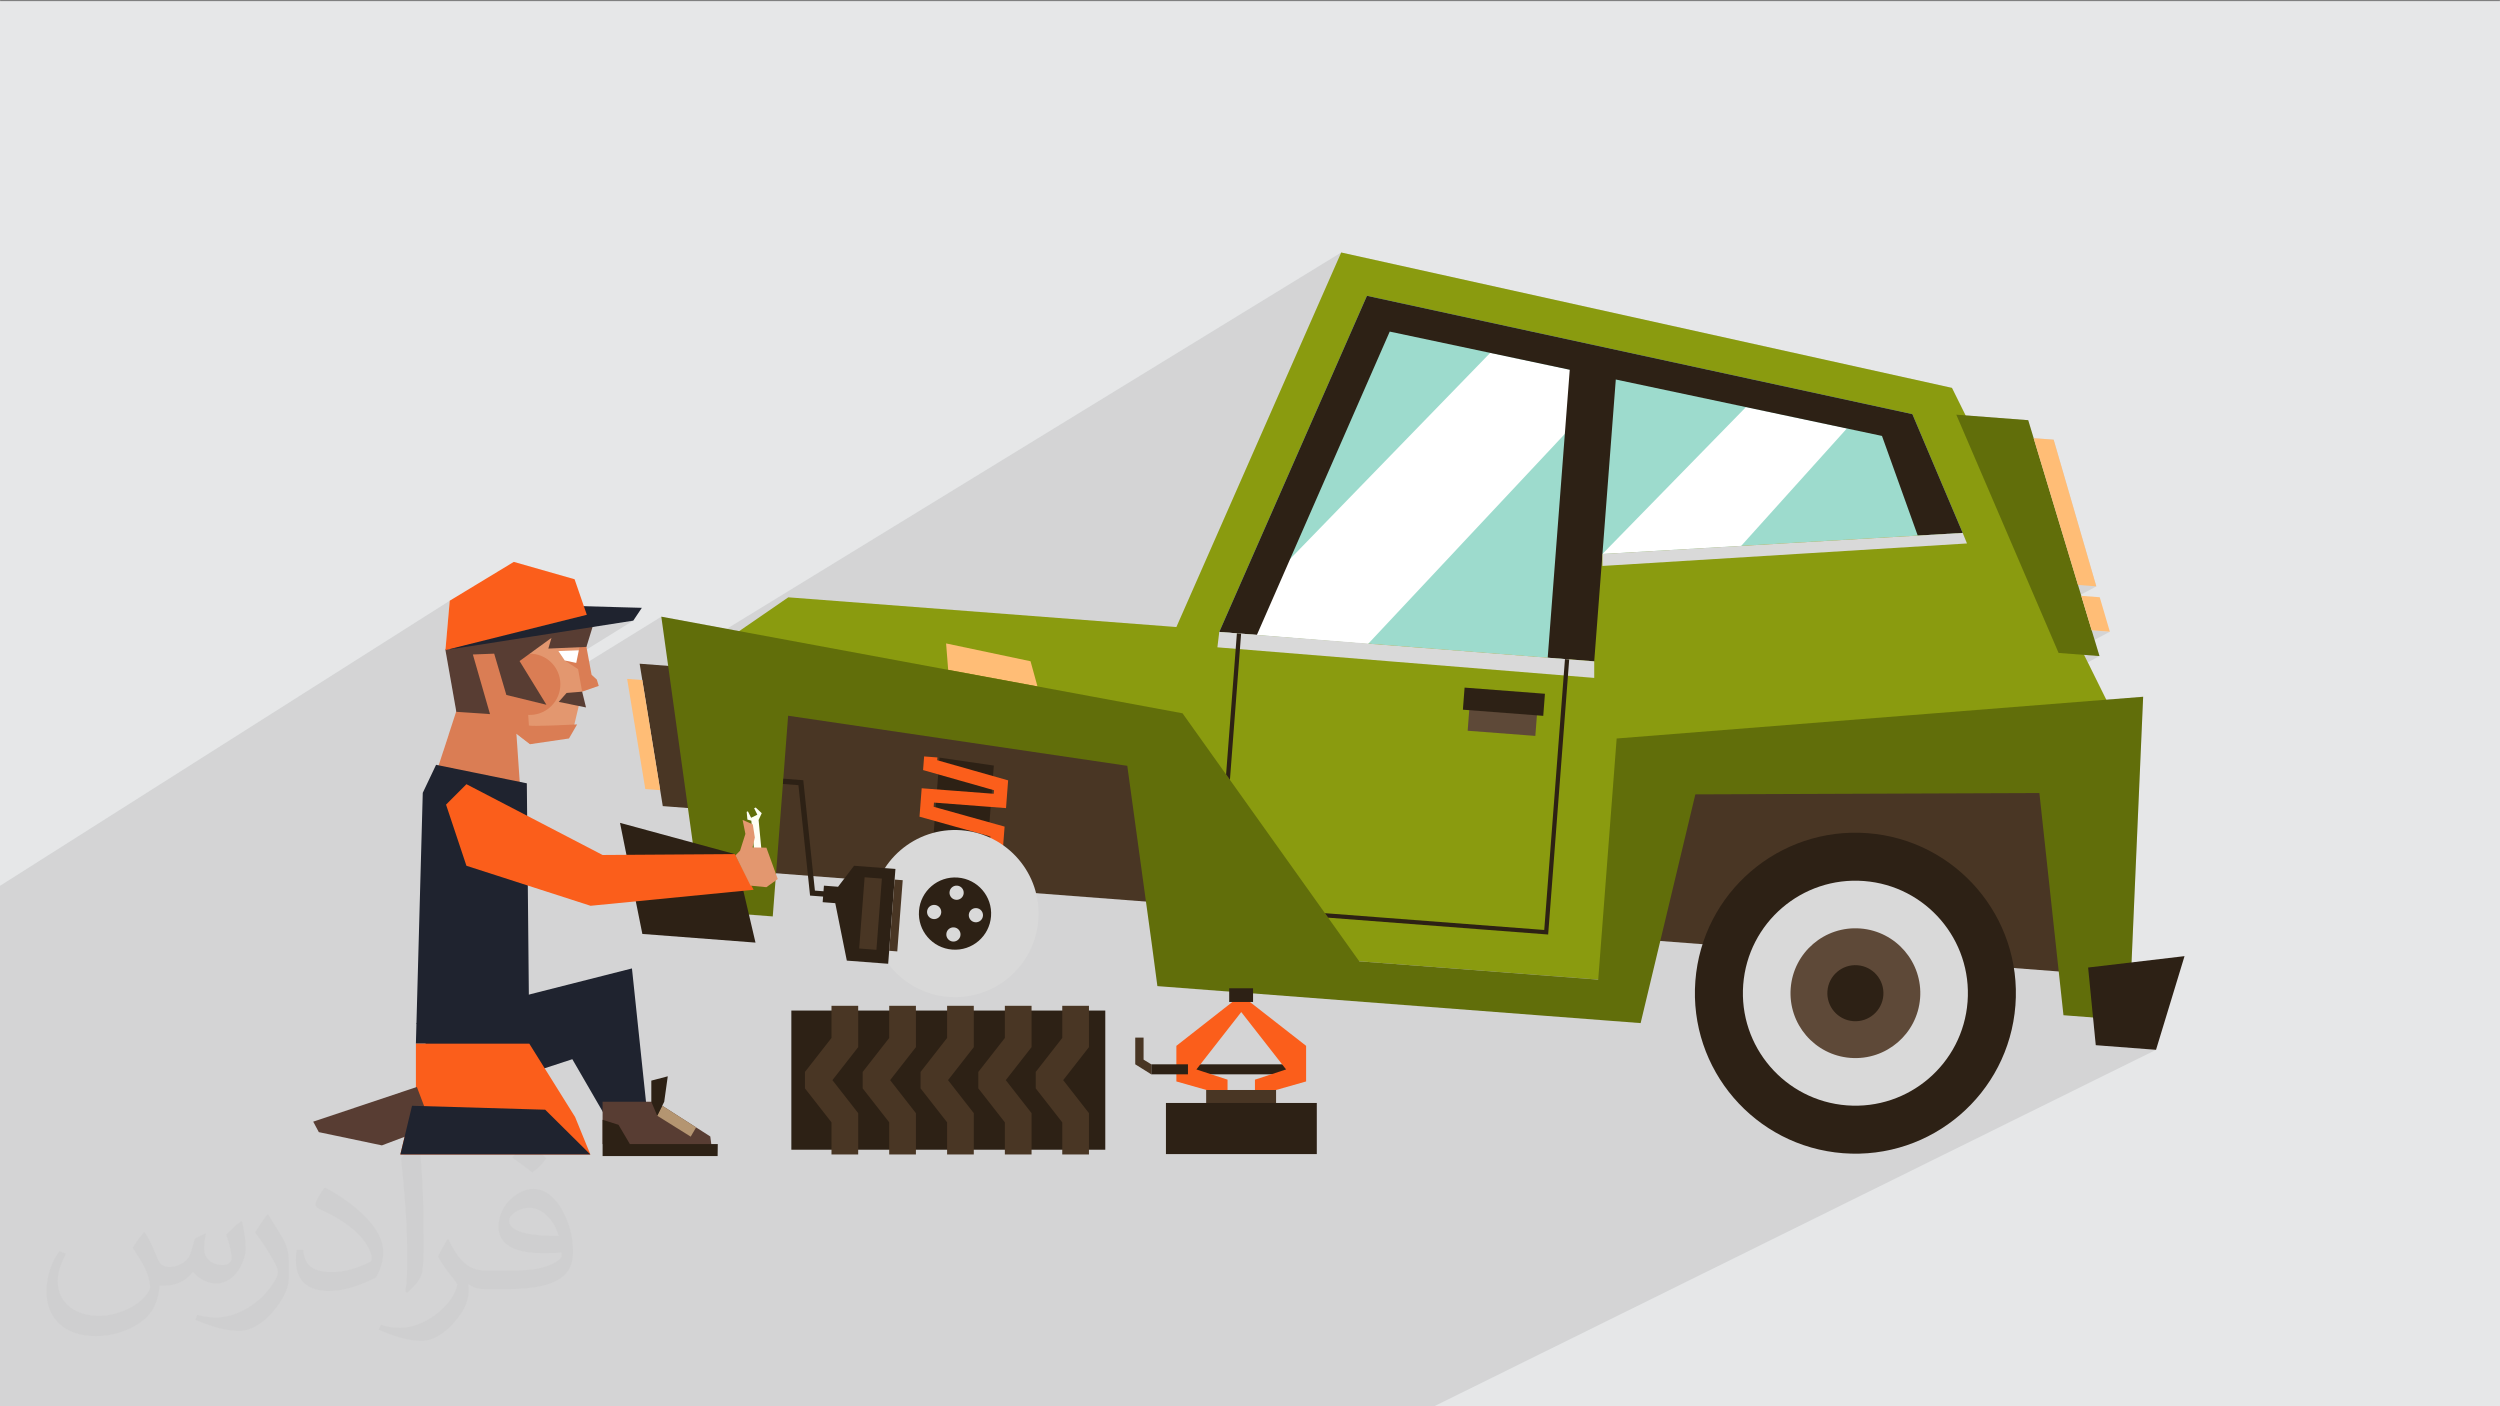 <?xml version="1.0" encoding="UTF-8"?>
<!DOCTYPE svg PUBLIC "-//W3C//DTD SVG 1.1//EN" "http://www.w3.org/Graphics/SVG/1.1/DTD/svg11.dtd">
<!-- Creator: CorelDRAW -->
<svg xmlns="http://www.w3.org/2000/svg" xml:space="preserve" width="3.703in" height="2.083in" version="1.1" style="shape-rendering:geometricPrecision; text-rendering:geometricPrecision; image-rendering:optimizeQuality; fill-rule:evenodd; clip-rule:evenodd"
viewBox="0 0 3703.33 2083.33"
 xmlns:xlink="http://www.w3.org/1999/xlink"
 xmlns:xodm="http://www.corel.com/coreldraw/odm/2003">
 <rect x="0" y="0" width="3703.33" height="2083.33" fill="#808080" stroke="none"/>
 <defs>
  <style type="text/css">
   <![CDATA[
    .fil0 {fill:#E6E7E8}
    .fil13 {fill:#1F232F;fill-rule:nonzero}
    .fil5 {fill:#2D2115;fill-rule:nonzero}
    .fil4 {fill:#493624;fill-rule:nonzero}
    .fil14 {fill:#583D33;fill-rule:nonzero}
    .fil7 {fill:#5E4938;fill-rule:nonzero}
    .fil9 {fill:#616E0A;fill-rule:nonzero}
    .fil3 {fill:#8A9B0F;fill-rule:nonzero}
    .fil10 {fill:#9DDBCD;fill-rule:nonzero}
    .fil15 {fill:#B49571;fill-rule:nonzero}
    .fil6 {fill:#D9D9D9;fill-rule:nonzero}
    .fil16 {fill:#DA7D54;fill-rule:nonzero}
    .fil17 {fill:#E3976F;fill-rule:nonzero}
    .fil12 {fill:#FB5E1B;fill-rule:nonzero}
    .fil18 {fill:#FEFFF5;fill-rule:nonzero}
    .fil8 {fill:#FFBD76;fill-rule:nonzero}
    .fil11 {fill:white;fill-rule:nonzero}
    .fil2 {fill:#373435;fill-opacity:0.031}
    .fil1 {fill:#373435;fill-opacity:0.102}
   ]]>
  </style>
 </defs>
 <g id="Layer_x0020_1">
  <polygon class="fil0" points="-4.17,1.67 3704.16,1.67 3704.16,2085 -4.17,2085 "/>
  <polygon class="fil1" points="1846.79,2085 1804.88,2085 1804.87,2085 1801.51,2085 1772.09,2085 1701.81,2085 1337.24,2085 1301.42,2085 1235.19,2085 1215.67,2085 1176.17,2085 1150.03,2085 1135.44,2085 1027.65,2085 1022.42,2085 1020.32,2085 1008.13,2085 1008.12,2085 997.63,2085 981.66,2085 978.68,2085 974.89,2085 964.81,2085 960.56,2085 951.83,2085 949.66,2085 948.26,2085 944.49,2085 925.38,2085 914.89,2085 911.04,2085 910.71,2085 902.38,2085 888.3,2085 877.29,2085 877.21,2085 864.74,2085 857.19,2085 849.52,2085 847.13,2085 833.92,2085 828.78,2085 822.88,2085 821.48,2085 803.06,2085 796.24,2085 793.89,2085 783.85,2085 759.47,2085 755.88,2085 752.43,2085 750.18,2085 746.01,2085 745.84,2085 740.07,2085 728.7,2085 721.85,2085 717.48,2085 714.78,2085 702.45,2085 691.47,2085 683.11,2085 678.2,2085 670.79,2085 658.5,2085 641.98,2085 633.12,2085 626.6,2085 620.87,2085 589.35,2085 585.37,2085 579.51,2085 577.14,2085 555.84,2085 551.7,2085 539.52,2085 509.91,2085 505.06,2085 498.11,2085 482.94,2085 471.85,2085 458.49,2085 431.08,2085 430.2,2085 419.53,2085 419.35,2085 395.02,2085 383.43,2085 380.59,2085 374.31,2085 359.62,2085 357.19,2085 351.78,2085 340.12,2085 320.49,2085 312.7,2085 295.28,2085 272.28,2085 260.69,2085 247.73,2085 236.89,2085 232.72,2085 218.17,2085 211.58,2085 202.75,2085 193.01,2085 191.48,2085 189.28,2085 181.49,2085 180.95,2085 176.94,2085 174.58,2085 166.42,2085 163.35,2085 157.67,2085 147.81,2085 142.65,2085 137.89,2085 122.19,2085 114.57,2085 93.79,2085 5.58,2085 -1.7,2085 -4.17,2085 -4.17,2084.74 -4.17,2082.48 -4.17,2060.29 -4.17,2058.89 -4.17,2054.81 -4.17,2054.27 -4.17,2050.69 -4.17,2045.64 -4.17,2045.56 -4.17,2045.31 -4.17,2043.13 -4.17,2036.06 -4.17,2035.87 -4.17,2034.44 -4.17,2033.25 -4.17,2031.52 -4.17,2030.41 -4.17,2028.98 -4.17,2028.06 -4.17,2027.67 -4.17,2026.8 -4.17,2025.89 -4.17,2024.3 -4.17,2024.05 -4.17,2023.6 -4.17,2023.52 -4.17,2023.25 -4.17,2021.73 -4.17,2020.92 -4.17,2019.48 -4.17,2018.46 -4.17,2018.27 -4.17,2008.33 -4.17,2008.09 -4.17,2003.57 -4.17,2003.53 -4.17,2001.93 -4.17,2000.55 -4.17,1997.69 -4.17,1995.91 -4.17,1995.72 -4.17,1993.61 -4.17,1989.74 -4.17,1980.69 -4.17,1978.41 -4.17,1976.76 -4.17,1974.31 -4.17,1972.48 -4.17,1971.77 -4.17,1968.26 -4.17,1967.15 -4.17,1967.13 -4.17,1965.54 -4.17,1964.99 -4.17,1964.58 -4.17,1962.65 -4.17,1961.43 -4.17,1955.66 -4.17,1950.72 -4.17,1948.74 -4.17,1944.07 -4.17,1943.86 -4.17,1943.17 -4.17,1940.01 -4.17,1935.99 -4.17,1926.4 -4.17,1916.61 -4.17,1916.6 -4.17,1914.27 -4.17,1910.83 -4.17,1910.3 -4.17,1908.37 -4.17,1907.67 -4.17,1892.85 -4.17,1889 -4.17,1882.22 -4.17,1882.22 -4.17,1882.21 -4.17,1880.33 -4.17,1875.91 -4.17,1875.9 -4.17,1875.71 -4.17,1872.37 -4.17,1871.05 -4.17,1867.59 -4.17,1865.3 -4.17,1862.04 -4.17,1860.98 -4.17,1859.93 -4.17,1858.36 -4.17,1851.2 -4.17,1844.28 -4.17,1836.1 -4.17,1820.93 -4.17,1806.91 -4.17,1783.62 -4.17,1781.88 -4.17,1771.42 -4.17,1759.54 -4.17,1745.65 -4.17,1732.61 -4.17,1669.19 -4.17,1611.58 -4.17,1607 -4.17,1601.89 -4.17,1595.09 -4.17,1593.48 -4.17,1592.77 -4.17,1586.34 -4.17,1582.94 -4.17,1578.34 -4.17,1574.7 -4.17,1567.98 -4.17,1563.89 -4.17,1562.13 -4.17,1559.91 -4.17,1557.73 -4.17,1537.15 -4.17,1534.14 -4.17,1521.55 -4.17,1503.08 -4.17,1476.93 -4.17,1476.43 -4.17,1380.59 -4.17,1314.85 666.12,889.91 659.74,963.06 675.76,1053.85 675.54,1054.51 877.65,928.91 938,919.44 664.32,1088.98 656.41,1113.29 979.56,913.57 1076.55,931.55 1986.76,374.06 2891.58,574.62 2911.74,615.37 3004.54,622.47 3012.58,649.1 3042.22,651.37 3105.42,868.64 3082.63,880.93 3083.88,885.06 2292.63,1311.46 2288.34,1367.57 3098.6,933.78 3125.49,935.83 3102.87,947.92 3110.13,971.94 3092.76,981.19 3120.15,1036.54 3174.81,1032.2 3157.62,1425.72 3095.6,1456.92 3100.52,1507.06 3100.55,1507.35 3104.58,1548.4 3193.89,1555.24 2121.1,2085 2046.85,2085 2024.85,2085 1975.13,2085 1944.44,2085 1943.88,2085 1897.59,2085 "/>
  <path class="fil2" d="M214.37 1825.52c7.08,10.73 11.67,21.04 16.15,32.5 3.33,6.67 5.1,18.96 20.73,18.96 4.58,0 11.15,-1.35 16.98,-4.58 6.56,-3.44 11.56,-8.65 14.17,-16.56l6.25 -21.04 15.21 -7.5 1.04 1.04c-2.08,7.92 -2.6,15.52 -2.6,21.46 0,17.6 15.21,24.27 27.29,24.27 7.08,0 13.44,-3.44 13.44,-9.9 0,-8.33 -3.54,-22.5 -8.13,-35.21 7.08,-7.08 14.17,-14.17 22.29,-19.9l1.25 0.63c3.54,15 5.52,29.79 5.52,39.69 0,9.69 -4.27,20.42 -7.81,27.4 -7.29,13.75 -20.21,24.69 -35.83,24.69 -11.87,0 -25.1,-5.94 -34.17,-16.98l-0.52 0c-8.54,10.63 -21.77,20.21 -42.92,20.21l-6.56 0c-1.04,13.96 -4.06,23.85 -8.65,32.71 -12.6,24.58 -50,41.98 -85.21,41.98 -48.96,0 -73.54,-28.23 -73.54,-65.83 0,-23.23 7.6,-44.79 19.27,-60.1l9.58 3.96c-7.29,13.96 -12.19,27.08 -12.19,40 0,35.21 28.65,51.98 61.67,51.98 30.63,0 68.54,-19.48 75.42,-42.08 -2.6,-24.69 -11.87,-36.25 -26.04,-58.75 4.27,-7.5 9.79,-15 16.67,-23.02l1.25 0 0 0 0 0 -0.01 -0.04 0 0 0 0zm564.69 -132.5c10.31,6.46 20.42,14.06 30.31,22.81 -5.52,7.81 -12.4,14.9 -20.94,21.15 -9.9,-8.02 -19.79,-14.9 -29.9,-22.19 6.87,-7.71 13.65,-15.1 20.52,-21.77l0 0 0 0 0 0 0 0 0 0 0.01 0zm5.31 96.25c-16.67,0 -30.31,10.94 -30.31,19.06 0,17.4 33.33,22.81 73.23,22.6 -5,-20.42 -22.5,-41.67 -42.92,-41.67l0 0.01 0 0 0 0zm-37.4 93.13c21.67,0 40.63,-0.63 55.1,-4.27 16.15,-4.06 29.79,-12.19 29.79,-17.81 0,-1.46 0,-3.23 -0.52,-4.69 -9.06,0.83 -19.48,0.83 -28.54,0.83 -29.37,0 -51.87,-6.67 -60.73,-23.13 -2.19,-4.58 -3.75,-9.69 -3.75,-15.52 0,-15.94 6.87,-31.46 18.96,-42.19 10.1,-8.85 21.25,-14.37 32.6,-14.37 20.52,0 36.87,16.46 48.33,42.4 6.25,14.17 10.52,30.52 10.52,51.15 0,13.75 -3.75,25.31 -12.29,33.85 -15.94,15.42 -45.31,21.25 -90.31,21.25l-20.42 0 0 0 -5.31 0c-11.15,0 -19.17,-1.98 -25.52,-6.87l-1.04 0c0.31,2.6 0.52,5.1 0.52,7.5 0,10.1 -3.33,23.02 -10.1,33.33 -20,29.69 -41.67,42.6 -60.42,42.6 -18.96,0 -42.19,-7.29 -63.13,-16.77l3.75 -7.29c6.77,2.81 16.15,4.69 29.06,4.69 33.85,0 78.33,-32.5 83.85,-64.27 -1.25,-2.6 -3.54,-6.04 -6.77,-9.69 -9.9,-11.77 -16.15,-21.56 -21.98,-31.87 5,-9.9 9.58,-17.81 13.85,-25l1.77 -0.21c14.48,29.48 27.6,46.35 56.87,46.35l4.58 0 0 0 21.25 0 0 0 0 0 0 0 0 0 0 0 0.04 0 0 0 -0 0zm-146.67 31.15c2.5,-13.54 2.71,-28.75 2.71,-42.92l0 -21.04c0,-39.27 -5,-96.35 -9.06,-133.54 7.08,-7.6 16.98,-16.56 24.79,-22.6l2.29 0.63c5.31,46.77 6.56,100.94 6.56,151.04 0,13.13 -0.52,25.94 -1.77,35.31 -0.73,11.87 -7.6,20.83 -22.29,34.58l-3.23 -1.46zm-150.94 -61.98c0.73,18.44 9.79,32.92 41.46,32.92 19.69,0 36.35,-5.1 54.79,-13.85 3.33,-1.46 5.1,-3.44 5.1,-5.1 0,-11.56 -8.85,-26.87 -23.75,-40.83 -14.48,-13.13 -33.65,-24.69 -51.56,-32.4 -6.15,-2.6 -8.13,-5.31 -8.13,-7.92 0,-5.31 7.08,-16.46 12.92,-24.48l1.98 -0.21c20.52,10.73 43.44,26.67 60.42,44.37 15.42,16.35 25,32.92 25,50.94 0,13.33 -4.06,25.83 -10.63,37.5 -22.5,11.35 -46.46,20 -70.21,20 -28.85,0 -48.54,-13.54 -48.54,-45.31 0,-3.44 0,-8.75 1.25,-15.63l9.9 0 0 0 0 0 0 0 0 0 0 0 -0.01 0 0 0 0 0zm-52.19 -52.4l17.92 28.96c6.56,10.73 12.71,22.4 12.71,40.83l0 23.54c0,19.06 -12.19,39.48 -31.87,59.69 -15.42,13.65 -29.06,19.48 -41.67,19.48 -18.75,0 -40.21,-5.83 -65,-16.46l2.81 -7.29c7.81,2.08 16.87,3.85 28.02,3.85 35.63,-0.21 72.08,-26.25 88.75,-58.02 1.98,-3.65 2.71,-7.08 2.71,-9.48 0,-3.65 -1.98,-7.71 -3.54,-11.35 -9.06,-17.08 -19.17,-32.71 -30.31,-47.19 5.83,-9.17 11.67,-18.02 18.02,-26.77l1.46 0.21 0 0 0 0 0 0 0 0 0 0 -0.01 0 0 0 0 0z"/>
  <polygon class="fil3" points="3116.31,1508.57 2999.28,1294.8 2490.7,1255.88 2406.2,1454.2 1855.3,1412.03 1739.21,1281.86 1140.82,1236.04 1072.9,950.11 1167.7,884.89 1742.6,928.9 1986.76,374.06 2891.58,574.62 3156.3,1109.61 "/>
  <polygon class="fil4" points="1753.75,1092.04 1145.96,1045.52 1127.08,1291.99 1734.89,1338.5 "/>
  <polygon class="fil4" points="3076.8,1160.24 2469,1113.71 2447.63,1393.07 3055.43,1439.6 "/>
  <path class="fil5" d="M2985.57 1489.49c-10.03,130.93 -124.28,228.93 -255.2,218.92 -130.92,-10.02 -228.93,-124.29 -218.93,-255.21 10.04,-130.93 124.29,-228.93 255.23,-218.92 130.93,10.03 228.93,124.28 218.91,255.21l-0.01 0z"/>
  <path class="fil6" d="M2914.7 1484.07c-7.02,91.78 -87.11,160.48 -178.9,153.46 -91.77,-7.03 -160.47,-87.12 -153.46,-178.9 7.04,-91.78 87.15,-160.48 178.9,-153.45 91.79,7.03 160.47,87.12 153.46,178.9l0 -0.01z"/>
  <path class="fil7" d="M2844.39 1478.69c-4.06,52.93 -50.28,92.56 -103.22,88.51 -52.93,-4.05 -92.54,-50.25 -88.5,-103.19 4.06,-52.94 50.24,-92.58 103.19,-88.52 52.93,4.06 92.58,50.25 88.54,103.19l0 0.02z"/>
  <path class="fil5" d="M2789.94 1474.52c-1.77,22.88 -21.73,40.01 -44.59,38.26 -22.89,-1.74 -40.01,-21.71 -38.26,-44.6 1.73,-22.88 21.69,-40.01 44.59,-38.24 22.87,1.74 39.99,21.71 38.26,44.59z"/>
  <polygon class="fil8" points="1536.83,1016.87 1526.54,979.59 1401.45,953.2 1404.52,992.33 "/>
  <polygon class="fil4" points="1058.64,991.76 947.46,983.24 981.73,1194.2 1087.92,1202.32 "/>
  <polygon class="fil9" points="3153.88,1511.43 3056.76,1503.99 3021.09,1174.85 2511.42,1176.81 2430.35,1515.67 1714.46,1460.87 1706.46,1400.64 1669.87,1134.5 1167.43,1060.31 1144.66,1357.63 1040.22,1349.62 979.56,913.57 1751.71,1056.7 1816.24,1147.29 1821.93,1155.28 1962.67,1352.81 1967.39,1359.47 2013.5,1424.13 2367.54,1451.24 2394.85,1094.02 3174.81,1032.2 "/>
  <polygon class="fil10" points="1806.11,936.2 2024.91,438.23 2832.93,613.53 2907.48,789.52 2333.94,822.98 2321.42,976.64 "/>
  <polygon class="fil7" points="2174.11,1082.54 2274.38,1090.21 2278.73,1033.3 2178.48,1025.63 "/>
  <polygon class="fil5" points="2167.05,1051.36 2286.1,1060.48 2288.61,1027.76 2169.56,1018.64 "/>
  <polygon class="fil9" points="2898,614.32 3004.53,622.47 3110.13,971.94 3049.55,967.3 "/>
  <polygon class="fil8" points="3012.57,649.1 3042.22,651.37 3105.42,868.64 3078.29,866.56 "/>
  <polygon class="fil8" points="3083.16,882.68 3110.49,884.78 3125.49,935.83 3098.57,933.78 "/>
  <polygon class="fil8" points="951.39,1007.44 928.93,1005.73 955.83,1168.91 977.9,1170.59 "/>
  <polygon class="fil5" points="918.38,1219.01 951.48,1383.58 1119.09,1396.41 1088.4,1265.28 "/>
  <polygon class="fil5" points="3104.58,1548.4 3193.88,1555.24 3236.12,1416.46 3093.28,1433.32 "/>
  <polygon class="fil11" points="1806.11,936.2 2207.52,522.78 2393.57,562.22 2026.44,954.07 "/>
  <polygon class="fil11" points="2373.79,820.66 2586.38,603.08 2735.87,634.77 2579.33,808.67 "/>
  <polygon class="fil5" points="2832.93,613.53 2024.91,438.23 1806.11,936.2 1861.86,940.57 2058.67,491.23 2325.36,547.76 2292.68,974.44 2361.61,979.72 2393.57,562.22 2787.91,645.8 2840.87,793.4 2907.48,789.52 "/>
  <polygon class="fil5" points="1463.12,1252.44 1382.13,1246.24 1391.62,1122.35 1472.18,1134.14 "/>
  <polygon class="fil12" points="1427.01,1262.23 1428.5,1242.52 1466.68,1245.4 1467.15,1239.24 1362.06,1209.86 1365.28,1167.76 1472,1175.93 1472.4,1170.67 1367.35,1140.82 1368.9,1120.6 1388.61,1122.12 1388.3,1126.22 1493.35,1156.07 1490.21,1197.16 1383.5,1188.98 1383.02,1195.19 1488.12,1224.56 1484.9,1266.61 "/>
  <path class="fil6" d="M1538.11 1362.87c-5.21,68.19 -64.73,119.24 -132.91,114.01 -68.19,-5.22 -119.24,-64.73 -114.02,-132.91 5.22,-68.19 64.73,-119.24 132.91,-114.02 68.19,5.22 119.24,64.73 114.02,132.91z"/>
  <polygon class="fil5" points="1315.65,1427.77 1254.37,1423.08 1234.26,1323.03 1265.12,1282.57 1326.41,1287.26 "/>
  <path class="fil5" d="M1468.02 1357.5c-2.25,29.47 -27.97,51.53 -57.44,49.27 -29.47,-2.26 -51.53,-27.97 -49.27,-57.44 2.26,-29.47 27.97,-51.53 57.44,-49.27 29.47,2.26 51.53,27.97 49.27,57.44z"/>
  <path class="fil6" d="M1401.8 1383.53c0.44,-5.8 5.5,-10.13 11.31,-9.69 5.79,0.44 10.13,5.49 9.69,11.3 -0.44,5.79 -5.5,10.13 -11.29,9.7 -5.8,-0.44 -10.13,-5.51 -9.7,-11.31l-0 0.01z"/>
  <path class="fil6" d="M1444.78 1366.28c-5.79,-0.44 -10.13,-5.5 -9.69,-11.29 0.44,-5.8 5.51,-10.13 11.3,-9.7 5.78,0.44 10.13,5.5 9.69,11.31 -0.44,5.79 -5.5,10.13 -11.31,9.69l0.01 -0z"/>
  <path class="fil6" d="M1427.52 1323.31c-0.44,5.8 -5.51,10.13 -11.29,9.69 -5.8,-0.44 -10.13,-5.5 -9.7,-11.29 0.44,-5.79 5.5,-10.13 11.31,-9.69 5.79,0.44 10.13,5.51 9.69,11.3l-0 0z"/>
  <path class="fil6" d="M1384.56 1340.56c5.8,0.44 10.13,5.51 9.69,11.3 -0.44,5.8 -5.5,10.14 -11.29,9.7 -5.79,-0.44 -10.13,-5.51 -9.7,-11.3 0.44,-5.8 5.5,-10.13 11.31,-9.7l-0 0z"/>
  <polygon class="fil4" points="1272.68,1405.13 1298.23,1407.09 1306.31,1301.59 1280.76,1299.64 "/>
  <polygon class="fil4" points="1325.2,1303.03 1337.2,1303.96 1329.13,1409.45 1317.13,1408.53 "/>
  <polygon class="fil5" points="1241.11,1313.63 1220.47,1312.04 1218.59,1336.54 1245.96,1338.63 "/>
  <polygon class="fil5" points="1220.46,1328.32 1199.92,1326.75 1182.69,1163.2 1159.69,1161.44 1160.29,1153.55 1189.87,1155.83 1207.1,1319.37 1221.06,1320.44 "/>
  <polygon class="fil6" points="1806.11,936.2 2361.61,979.72 2361.61,1004.27 1803.37,958.97 "/>
  <polygon class="fil6" points="2373.79,820.66 2907.48,789.52 2913.83,805.09 2373.79,838.41 "/>
  <polygon class="fil5" points="2324.54,976.89 2293.37,1384.43 1967.39,1359.47 1962.67,1352.81 2287.56,1377.68 2318.26,976.41 "/>
  <polygon class="fil5" points="1838.51,938.68 1821.93,1155.28 1816.24,1147.29 1832.25,938.2 "/>
  <polygon class="fil5" points="1759.77,1591.55 1911.55,1591.55 1911.55,1576.71 1759.77,1576.71 "/>
  <polygon class="fil4" points="1786.73,1649.25 1890.29,1649.25 1890.29,1614.74 1786.73,1614.74 "/>
  <polygon class="fil5" points="1950.62,1633.97 1727.14,1633.97 1727.14,1709.71 1950.62,1709.71 "/>
  <polygon class="fil12" points="1838.51,1474.2 1742.59,1549.35 1742.59,1602.09 1787.09,1614.74 1818.41,1614.74 1818.41,1599.46 1772.26,1584.31 1838.69,1499.29 1905.12,1584.31 1858.98,1599.46 1858.98,1614.74 1890.3,1614.74 1934.79,1602.09 1934.79,1549.35 "/>
  <polygon class="fil5" points="1705.39,1591.55 1759.77,1591.55 1759.77,1576.71 1705.39,1576.71 "/>
  <polygon class="fil4" points="1705.39,1576.71 1694.01,1569.79 1694.01,1537.17 1681.66,1537.17 1681.66,1576.71 1705.39,1591.55 "/>
  <polygon class="fil5" points="1820.85,1484.35 1856.19,1484.35 1856.19,1464.07 1820.85,1464.07 "/>
  <polygon class="fil5" points="1172.2,1703.25 1637.28,1703.25 1637.28,1497.07 1172.2,1497.07 "/>
  <polygon class="fil4" points="1613.09,1490.04 1573.53,1490.04 1573.53,1537.67 1534.23,1588 1534.23,1612.34 1573.53,1662.67 1573.53,1710.3 1613.09,1710.3 1613.09,1649.05 1574.91,1600.16 1613.09,1551.28 "/>
  <polygon class="fil4" points="1528.06,1490.04 1488.5,1490.04 1488.5,1537.67 1449.19,1588 1449.19,1612.34 1488.5,1662.67 1488.5,1710.3 1528.06,1710.3 1528.06,1649.05 1489.86,1600.16 1528.06,1551.28 "/>
  <polygon class="fil4" points="1442.48,1490.04 1402.94,1490.04 1402.94,1537.67 1363.62,1588 1363.62,1612.34 1402.94,1662.67 1402.94,1710.3 1442.48,1710.3 1442.48,1649.05 1404.3,1600.16 1442.48,1551.28 "/>
  <polygon class="fil4" points="1356.74,1490.04 1317.18,1490.04 1317.18,1537.67 1277.87,1588 1277.87,1612.34 1317.18,1662.67 1317.18,1710.3 1356.74,1710.3 1356.74,1649.05 1318.54,1600.16 1356.74,1551.28 "/>
  <polygon class="fil4" points="1271.22,1490.04 1231.67,1490.04 1231.67,1537.67 1192.34,1588 1192.34,1612.34 1231.67,1662.67 1231.67,1710.3 1271.22,1710.3 1271.22,1649.05 1233.02,1600.16 1271.22,1551.28 "/>
  <polygon class="fil13" points="616.82,1515.67 936.07,1434.66 959.81,1660.11 900.41,1660.11 847.74,1569.13 667.41,1628.21 "/>
  <polygon class="fil14" points="1054.4,1701.07 892.57,1694.82 892.57,1632.19 971.68,1632.19 981.37,1638.38 1031.12,1670.18 1041.02,1676.5 1052.12,1683.61 "/>
  <polygon class="fil5" points="932.96,1694.82 916.14,1666.31 892.57,1658.88 892.57,1694.82 892.57,1712.61 1062.98,1712.61 1063.22,1694.82 "/>
  <polygon class="fil15" points="1031.12,1670.18 1023.1,1683.85 973.49,1652.87 980.92,1638.09 "/>
  <polygon class="fil5" points="983.87,1632.19 989.13,1594.46 964.76,1600.87 964.76,1632.19 973.49,1652.87 "/>
  <polygon class="fil16" points="867.29,951.06 876.25,999.61 884.05,1006.81 886.85,1016.11 862.29,1024.65 805.76,1015.58 819.64,946.9 856,944.64 "/>
  <path class="fil17" d="M856.26 909.64l3.7 41.57 -2.58 12.17 -20.85 15.09 19.72 12.82 6.04 33.35 -13.54 56.93 -63.63 20.88 -76.93 -59.27c-5.75,-3.6 -11.11,-7.73 -16.02,-12.34l0 -0.01c-11.16,-10.48 -19.96,-23.37 -25.6,-37.78 -1.64,-4.17 1.53,-17.94 8.17,-35.36l181.53 -48.07 -0.02 0.02z"/>
  <polygon class="fil11" points="857.38,963.38 827.14,964.54 836.53,978.47 853.54,982.06 "/>
  <path class="fil16" d="M770.02 1161.11l-121.14 -24.69 33.15 -101.81 15.48 -24.32 -20.8 -41.54 64.04 -10.24 4.11 29.2 3.99 -1.91c9.14,-11.7 23.83,-18.68 39.72,-17.3 24.99,2.18 43.47,24.2 41.29,49.19 -2.12,24.41 -23.2,42.61 -47.47,41.4l0.97 15.47c0.16,2.35 71.45,-1.37 71.45,-1.37l-12.02 20.82 -57.67 8.46 -20.23 -15.59 0 0 5.12 74.24 0.02 -0.02z"/>
  <polygon class="fil14" points="881.44,916.59 868.63,958.33 812.18,960.83 816.87,944.94 769.56,979.3 809.38,1044.06 750.01,1029.55 731.98,968.36 700.39,969.56 725.79,1057.92 675.88,1054.51 659.74,963.06 "/>
  <polygon class="fil14" points="862.29,1024.65 868.01,1048.02 827.56,1039.84 839.22,1026.56 "/>
  <polygon class="fil13" points="938.01,919.45 659.74,963.06 668.38,943.62 816.11,896.67 950.73,900.45 "/>
  <polygon class="fil12" points="869.21,910.76 851.07,858.12 761.04,832.4 666.12,889.91 659.74,963.06 "/>
  <polygon class="fil13" points="780.34,1160.43 784.02,1546.14 615.99,1546.14 626.17,1174.53 645.88,1133.02 "/>
  <polygon class="fil12" points="615.99,1546.14 615.99,1614.3 592.94,1710.3 874.47,1710.3 851.87,1654.84 784.02,1546.14 "/>
  <polygon class="fil14" points="463.87,1661.66 617.44,1610.25 639.6,1668.83 565.61,1696.82 554.35,1694.45 496.56,1682.31 485.07,1679.9 472.19,1677.18 "/>
  <polygon class="fil13" points="610.26,1638.15 807.53,1643.96 874.47,1710.3 592.94,1710.3 "/>
  <polygon class="fil12" points="690.85,1161.72 660.65,1192.01 690.85,1282.57 874.77,1341.87 1116.3,1318.14 1088.4,1265.28 892.57,1266.61 "/>
  <polygon class="fil18" points="1128.55,1266.1 1128.52,1265.89 1128.55,1265.89 1123.69,1214.76 1128.35,1204.68 1119.4,1196.3 1117.07,1197.33 1121.81,1206.9 1112.61,1211.46 1107.86,1201.91 1106.03,1202.72 1107.11,1214.15 1112.93,1215.78 1112.95,1215.98 1112.93,1215.98 1117.78,1267.12 1113.12,1277.21 1122.07,1285.59 1124.41,1284.55 1119.66,1274.99 1128.87,1270.42 1133.61,1279.98 1135.44,1279.15 1134.36,1267.72 "/>
  <polygon class="fil17" points="1089.38,1267.2 1096.21,1260.31 1104.13,1235.39 1099.98,1214.62 1115.09,1221.31 1118.11,1240.67 1114.71,1255.41 1135.23,1255.78 1152.09,1302.23 1135.23,1314.31 1111.84,1312.04 "/>
 </g>
</svg>
